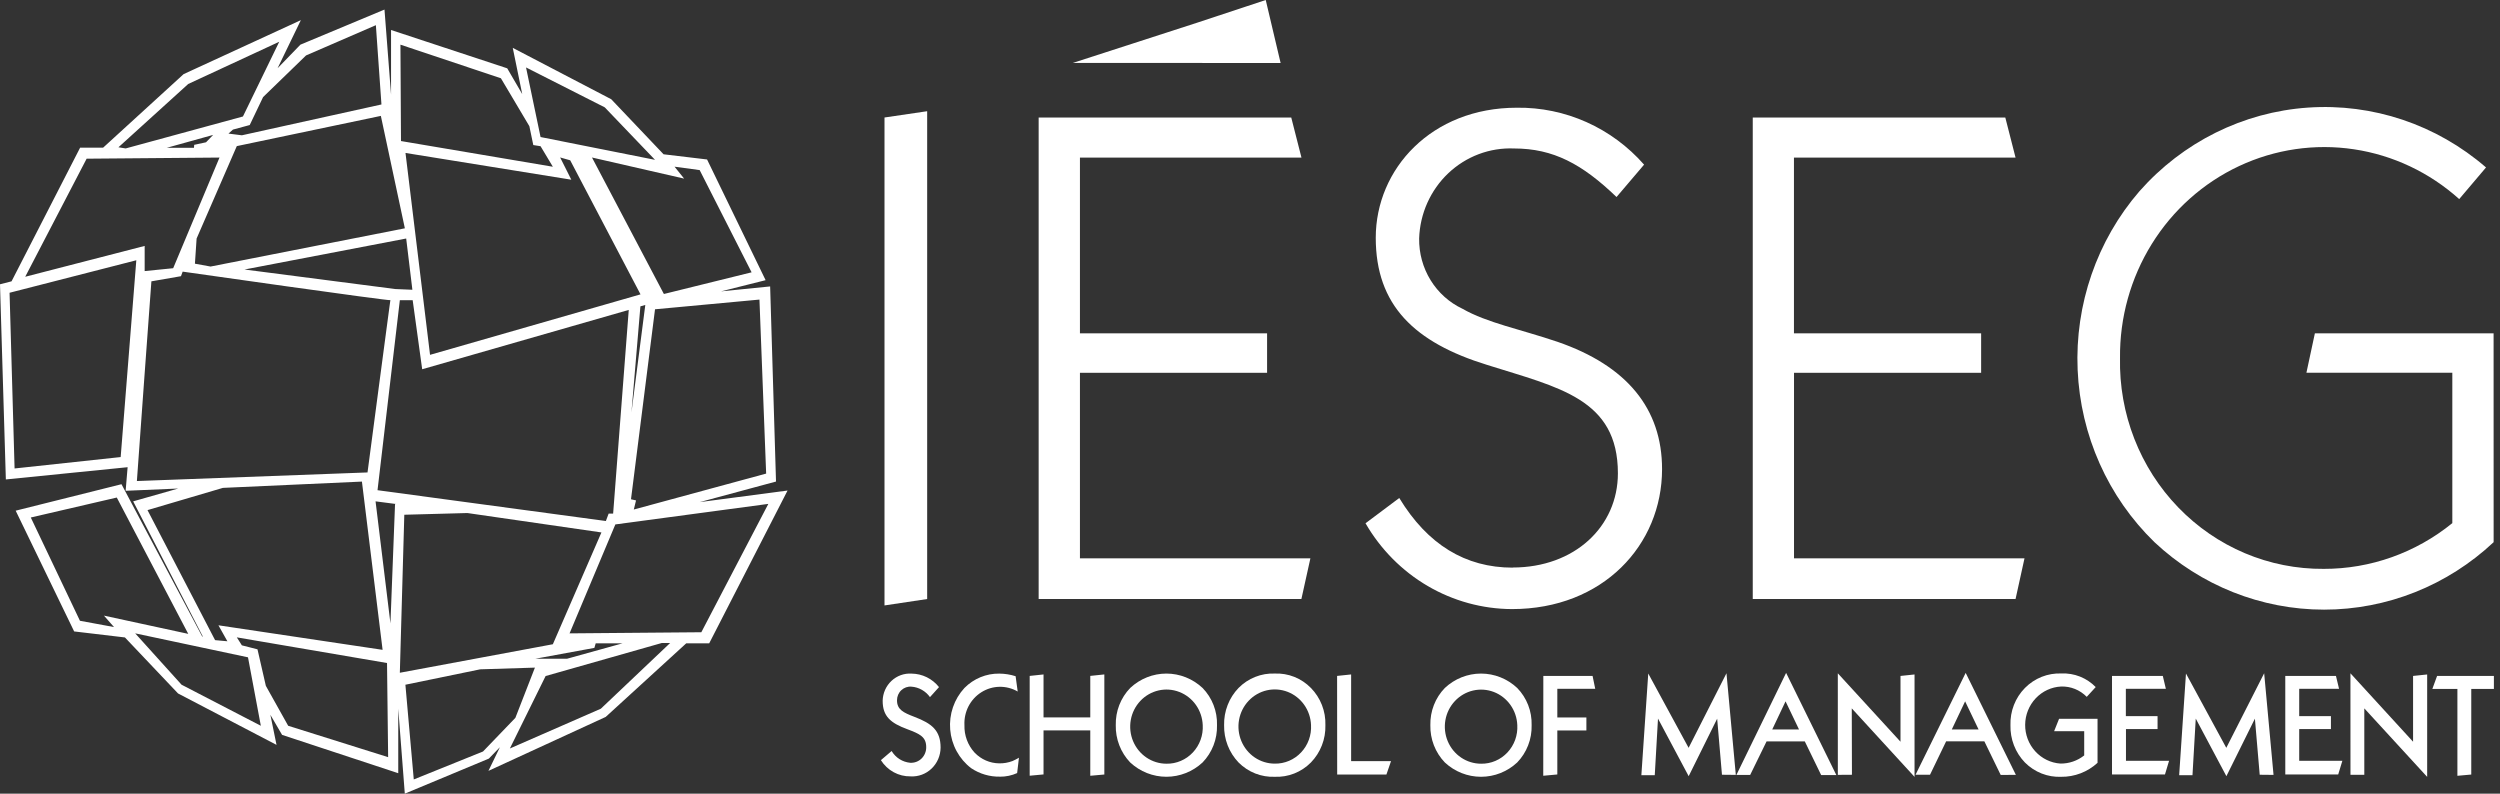 <svg width="126" height="40" viewBox="0 0 126 40" fill="none" xmlns="http://www.w3.org/2000/svg">
<rect x="0" y="0" width="126" height="40" fill="#333333" stroke="none"/>
<g id="Group 36">
<path id="Vector" d="M63.793 0L60.33 1.146L54.072 3.171L64.543 3.175L63.793 0Z" fill="white"/>
<path id="Vector_2" d="M44.579 5.922L46.729 5.605V30.191L44.579 30.514V5.922Z" fill="white"/>
<path id="Vector_3" d="M52.348 5.922H65.079L65.594 7.943H54.429V16.801H63.861V18.788H54.429V28.139H66.044L65.59 30.191H52.348V5.922Z" fill="white"/>
<path id="Vector_4" d="M76.238 28.603C79.359 28.603 81.542 26.542 81.542 23.855C81.542 20.097 78.56 19.531 74.956 18.393C71.281 17.261 69.338 15.381 69.338 11.984C69.338 8.512 72.149 5.429 76.445 5.429C77.653 5.412 78.851 5.659 79.958 6.154C81.065 6.648 82.055 7.38 82.862 8.298L81.473 9.93C79.742 8.265 78.283 7.483 76.308 7.483C75.702 7.458 75.097 7.555 74.528 7.769C73.959 7.984 73.437 8.311 72.992 8.733C72.547 9.154 72.189 9.662 71.937 10.225C71.685 10.789 71.545 11.399 71.525 12.018C71.514 12.761 71.714 13.492 72.102 14.121C72.489 14.75 73.047 15.25 73.707 15.561C74.957 16.275 76.621 16.591 78.494 17.226C81.992 18.43 83.768 20.593 83.768 23.645C83.768 27.469 80.785 30.698 76.207 30.698C74.715 30.693 73.25 30.292 71.955 29.534C70.66 28.776 69.581 27.686 68.822 26.373L70.523 25.099C71.944 27.44 73.851 28.61 76.242 28.609" fill="white"/>
<path id="Vector_5" d="M88.339 5.922H101.067L101.584 7.943H90.415V16.801H99.849V18.788H90.418V28.139H102.035L101.584 30.191H88.339V5.922Z" fill="white"/>
<path id="Vector_6" d="M125.679 27.326C123.348 29.513 120.298 30.726 117.133 30.726C113.969 30.726 110.918 29.513 108.586 27.326C106.244 25.053 104.855 21.94 104.713 18.642C104.571 15.345 105.686 12.119 107.824 9.644C110.012 7.162 113.059 5.648 116.321 5.423C119.583 5.198 122.802 6.28 125.296 8.439L123.944 10.034C122.449 8.691 120.607 7.819 118.639 7.524C116.671 7.228 114.661 7.522 112.852 8.369C111.044 9.217 109.514 10.581 108.449 12.298C107.384 14.015 106.828 16.01 106.849 18.043C106.82 19.435 107.065 20.819 107.569 22.112C108.073 23.406 108.826 24.583 109.784 25.574C110.741 26.565 111.882 27.349 113.141 27.881C114.4 28.413 115.752 28.681 117.115 28.671C119.468 28.676 121.755 27.863 123.597 26.366V18.787H116.243L116.67 16.799H125.677L125.679 27.326Z" fill="white"/>
<path id="Vector_7" d="M44.938 37.851C45.038 38.017 45.174 38.158 45.337 38.261C45.499 38.363 45.683 38.426 45.873 38.444C45.978 38.45 46.083 38.434 46.181 38.398C46.28 38.361 46.37 38.304 46.446 38.23C46.522 38.156 46.582 38.066 46.622 37.968C46.663 37.869 46.683 37.762 46.681 37.655C46.681 37.14 46.361 36.989 45.739 36.756C44.876 36.439 44.486 36.098 44.486 35.316C44.49 35.128 44.532 34.942 44.608 34.77C44.685 34.598 44.794 34.443 44.931 34.316C45.067 34.188 45.227 34.09 45.401 34.027C45.576 33.964 45.761 33.938 45.945 33.95C46.21 33.953 46.471 34.015 46.71 34.132C46.949 34.25 47.159 34.42 47.326 34.63L46.871 35.135C46.762 34.983 46.623 34.858 46.462 34.767C46.301 34.676 46.123 34.621 45.94 34.608C45.847 34.599 45.753 34.611 45.664 34.642C45.576 34.673 45.495 34.722 45.426 34.787C45.357 34.851 45.303 34.93 45.265 35.017C45.228 35.105 45.209 35.199 45.209 35.295C45.209 35.765 45.53 35.916 46.083 36.128C46.974 36.466 47.406 36.822 47.406 37.683C47.404 37.881 47.362 38.076 47.284 38.258C47.206 38.439 47.093 38.602 46.951 38.737C46.81 38.873 46.643 38.977 46.461 39.044C46.278 39.112 46.084 39.141 45.891 39.129C45.595 39.134 45.302 39.062 45.04 38.919C44.779 38.776 44.558 38.567 44.397 38.312L44.938 37.851Z" fill="white"/>
<path id="Vector_8" d="M50.4 39.143C49.884 39.154 49.378 39.005 48.946 38.716C48.646 38.487 48.396 38.195 48.214 37.86C48.032 37.525 47.922 37.154 47.89 36.773C47.858 36.391 47.905 36.007 48.029 35.645C48.153 35.283 48.35 34.953 48.608 34.674C48.839 34.44 49.113 34.256 49.415 34.131C49.716 34.007 50.039 33.945 50.364 33.95C50.643 33.952 50.92 33.996 51.187 34.081L51.292 34.853C51.012 34.691 50.694 34.609 50.372 34.615C50.05 34.621 49.735 34.716 49.461 34.889C49.186 35.062 48.963 35.307 48.812 35.598C48.663 35.889 48.592 36.217 48.608 36.545C48.6 36.8 48.641 37.055 48.73 37.293C48.818 37.532 48.952 37.751 49.123 37.936C49.449 38.274 49.892 38.467 50.356 38.473C50.586 38.478 50.815 38.438 51.03 38.356C51.142 38.307 51.25 38.252 51.355 38.189L51.264 38.963C50.992 39.086 50.697 39.147 50.4 39.145" fill="white"/>
<path id="Vector_9" d="M51.896 34.066L52.594 33.992V36.156H54.95V34.065L55.659 33.991V39.035L54.95 39.099V36.812H52.594V39.031L51.896 39.096V34.066Z" fill="white"/>
<path id="Vector_10" d="M56.963 34.673C57.461 34.207 58.111 33.948 58.786 33.948C59.461 33.948 60.111 34.207 60.609 34.673C60.849 34.918 61.037 35.211 61.162 35.533C61.288 35.855 61.347 36.2 61.337 36.547C61.346 36.895 61.287 37.241 61.162 37.564C61.036 37.888 60.848 38.182 60.609 38.429C60.11 38.892 59.46 39.149 58.786 39.149C58.112 39.149 57.462 38.892 56.963 38.429C56.725 38.181 56.538 37.886 56.413 37.563C56.288 37.24 56.227 36.894 56.235 36.547C56.227 36.2 56.287 35.856 56.412 35.534C56.538 35.212 56.725 34.919 56.963 34.673ZM60.618 36.547C60.603 36.181 60.484 35.827 60.275 35.53C60.065 35.232 59.774 35.005 59.439 34.875C59.104 34.745 58.739 34.718 58.389 34.799C58.039 34.88 57.72 35.063 57.472 35.328C57.223 35.592 57.056 35.925 56.992 36.285C56.927 36.646 56.968 37.018 57.108 37.355C57.249 37.692 57.483 37.979 57.782 38.181C58.081 38.383 58.432 38.491 58.791 38.491C59.038 38.495 59.284 38.447 59.512 38.349C59.741 38.252 59.947 38.108 60.118 37.925C60.29 37.743 60.423 37.526 60.509 37.289C60.595 37.052 60.632 36.799 60.618 36.547Z" fill="white"/>
<path id="Vector_11" d="M62.423 34.673C62.663 34.43 62.948 34.24 63.263 34.116C63.577 33.991 63.913 33.933 64.25 33.947C64.586 33.933 64.921 33.99 65.235 34.115C65.548 34.24 65.832 34.43 66.07 34.673C66.311 34.918 66.499 35.21 66.625 35.532C66.751 35.855 66.811 36.2 66.8 36.547C66.81 36.895 66.75 37.241 66.624 37.564C66.499 37.888 66.31 38.182 66.07 38.429C65.831 38.67 65.547 38.859 65.234 38.983C64.921 39.107 64.586 39.164 64.25 39.15C63.914 39.164 63.578 39.107 63.264 38.983C62.949 38.859 62.663 38.67 62.423 38.429C62.185 38.18 61.998 37.886 61.873 37.563C61.748 37.239 61.688 36.894 61.695 36.547C61.687 36.2 61.748 35.856 61.873 35.534C61.998 35.212 62.185 34.919 62.423 34.673ZM66.076 36.543C66.062 36.176 65.942 35.822 65.733 35.525C65.523 35.227 65.233 34.999 64.897 34.869C64.562 34.739 64.196 34.713 63.846 34.793C63.496 34.874 63.177 35.057 62.929 35.322C62.68 35.586 62.513 35.919 62.448 36.28C62.383 36.641 62.424 37.013 62.565 37.35C62.705 37.687 62.94 37.975 63.239 38.177C63.538 38.379 63.889 38.487 64.248 38.487C64.496 38.491 64.741 38.443 64.97 38.346C65.198 38.248 65.405 38.104 65.576 37.921C65.748 37.739 65.881 37.522 65.967 37.285C66.053 37.048 66.09 36.795 66.076 36.543Z" fill="white"/>
<path id="Vector_12" d="M67.39 34.066L68.097 33.992V38.36H70.108L69.876 39.035H67.394L67.39 34.066Z" fill="white"/>
<path id="Vector_13" d="M72.821 34.673C73.318 34.207 73.968 33.948 74.643 33.948C75.319 33.948 75.969 34.207 76.466 34.673C76.706 34.919 76.894 35.212 77.019 35.534C77.144 35.856 77.204 36.201 77.194 36.547C77.204 36.895 77.144 37.241 77.018 37.564C76.893 37.888 76.705 38.182 76.466 38.429C75.968 38.893 75.318 39.15 74.643 39.15C73.969 39.15 73.319 38.893 72.821 38.429C72.582 38.182 72.394 37.887 72.268 37.564C72.143 37.241 72.082 36.895 72.09 36.547C72.082 36.201 72.142 35.856 72.268 35.534C72.393 35.212 72.581 34.919 72.821 34.673ZM76.472 36.547C76.457 36.181 76.338 35.828 76.128 35.531C75.918 35.234 75.628 35.007 75.293 34.877C74.958 34.748 74.593 34.722 74.243 34.803C73.894 34.884 73.576 35.068 73.328 35.332C73.08 35.596 72.913 35.929 72.849 36.289C72.785 36.649 72.825 37.021 72.966 37.357C73.107 37.694 73.341 37.981 73.64 38.182C73.939 38.384 74.29 38.491 74.648 38.491C74.895 38.495 75.141 38.447 75.369 38.349C75.597 38.252 75.803 38.107 75.974 37.925C76.145 37.742 76.278 37.526 76.364 37.289C76.449 37.052 76.486 36.799 76.472 36.547Z" fill="white"/>
<path id="Vector_14" d="M77.784 34.066H80.266L80.399 34.714H78.489V36.16H79.954V36.814H78.489V39.033L77.78 39.098L77.784 34.066Z" fill="white"/>
<path id="Vector_15" d="M83.072 33.945L85.106 37.691L87.014 33.932L87.485 39.054L86.787 39.047L86.545 36.221L85.109 39.12L83.563 36.217L83.4 39.07H82.725L83.072 33.945Z" fill="white"/>
<path id="Vector_16" d="M110.173 33.945L112.205 37.691L114.114 33.932L114.586 39.054L113.889 39.047L113.647 36.221L112.21 39.12L110.666 36.217L110.501 39.07H109.83L110.173 33.945Z" fill="white"/>
<path id="Vector_17" d="M90.02 33.913L92.552 39.064H91.787L90.961 37.365H89.036L88.208 39.058H87.514L90.02 33.913ZM90.671 36.766L89.992 35.348L89.32 36.766H90.671Z" fill="white"/>
<path id="Vector_18" d="M92.626 33.934L95.785 37.383V34.067L96.493 33.993V39.155L93.329 35.702L93.338 39.048L92.627 39.053L92.626 33.934Z" fill="white"/>
<path id="Vector_19" d="M99.07 33.913L101.6 39.053L100.835 39.057L100.011 37.362H98.086L97.272 39.048H96.543L99.07 33.913ZM99.721 36.766L99.042 35.348L98.37 36.766H99.721Z" fill="white"/>
<path id="Vector_20" d="M103.882 39.151C103.545 39.165 103.21 39.108 102.896 38.984C102.581 38.859 102.296 38.671 102.055 38.429C101.816 38.182 101.628 37.888 101.503 37.565C101.377 37.241 101.318 36.895 101.327 36.547C101.316 36.2 101.375 35.855 101.501 35.532C101.626 35.21 101.816 34.917 102.057 34.673C102.298 34.429 102.586 34.238 102.902 34.112C103.219 33.987 103.557 33.929 103.897 33.943C104.215 33.928 104.534 33.982 104.831 34.1C105.128 34.218 105.398 34.398 105.624 34.628L105.172 35.121C105.003 34.949 104.801 34.814 104.579 34.724C104.357 34.635 104.12 34.593 103.881 34.601C103.395 34.624 102.937 34.837 102.6 35.195C102.263 35.553 102.072 36.029 102.068 36.526C102.063 37.022 102.245 37.502 102.576 37.866C102.907 38.23 103.361 38.452 103.846 38.484C104.28 38.489 104.701 38.344 105.044 38.073V36.854H103.527L103.777 36.228H105.716V38.447C105.212 38.908 104.558 39.159 103.882 39.151Z" fill="white"/>
<path id="Vector_21" d="M106.445 34.066H109.005L109.159 34.714H107.143V36.094H108.741V36.745H107.149V38.345H109.321L109.115 39.032H106.445V34.066Z" fill="white"/>
<path id="Vector_22" d="M115.178 34.066H117.732L117.888 34.714H115.88V36.094H117.479V36.745H115.88V38.345H118.055L117.846 39.032H115.179L115.178 34.066Z" fill="white"/>
<path id="Vector_23" d="M118.462 33.934L121.619 37.383V34.067L122.329 33.993V39.155L119.161 35.702V39.05H118.464L118.462 33.934Z" fill="white"/>
<path id="Vector_24" d="M123.853 34.723H122.59L122.83 34.066H125.692V34.723H124.552V39.037L123.853 39.1V34.723Z" fill="white"/>
<path id="Vector_25" d="M35.265 25.307L39.111 24.27L38.815 14.436L36.338 14.685L38.587 14.121L35.636 8.037L33.444 7.776L30.807 5.002L25.843 2.412L26.32 4.741L25.564 3.443L19.709 1.512V4.771L19.378 0.482L15.141 2.251L13.99 3.439L15.163 1.015L9.255 3.735L5.196 7.443H4.038L0.582 14.179L0 14.328L0.295 24.164L6.432 23.547L6.332 24.736L8.981 24.622L6.712 25.268L10.224 32.084L10.189 32.076L6.123 24.404L0.79 25.738L3.737 31.824L6.296 32.127L8.973 34.95L13.937 37.542L13.627 36.027L14.217 37.038L20.072 38.97V35.721L20.402 40L24.639 38.233L25.195 37.659L24.617 38.852L30.527 36.133L34.585 32.425H35.743L39.693 24.723L35.265 25.307ZM38.276 15.099L38.614 23.869L31.944 25.68L32.056 25.221L31.802 25.163L33.013 15.588L38.276 15.099ZM20.437 7.709L28.794 9.057L28.231 7.935L28.738 8.079L32.282 14.836L21.674 17.884L20.437 7.709ZM20.784 14.604L19.924 14.568L12.323 13.583L20.472 12.021L20.784 14.604ZM32.523 15.369L31.825 20.789L32.276 15.44L32.523 15.369ZM33.997 8.401L35.263 8.573L37.881 13.725L33.46 14.817L29.836 7.938L34.48 9.002L33.997 8.401ZM30.48 5.411L33.013 8.056L27.244 6.907L26.512 3.399L30.48 5.411ZM25.246 3.945L26.68 6.36L26.878 7.311L27.244 7.369L27.864 8.404L20.21 7.109L20.182 2.251L25.246 3.945ZM20.405 11.507L10.613 13.434L9.824 13.29L9.909 12.022L11.935 7.364L19.195 5.841L20.405 11.507ZM15.425 2.794L18.944 1.269L19.225 5.265L12.191 6.819L11.515 6.733L11.741 6.531L12.586 6.302L13.26 4.893L15.425 2.794ZM9.487 4.232L14.074 2.104L12.244 5.871L6.335 7.481L5.969 7.423L9.487 4.232ZM10.743 6.799L10.384 7.171L9.787 7.3L9.776 7.448H8.41L10.743 6.799ZM4.366 7.998L11.063 7.941L8.728 13.518L7.291 13.662V12.394L1.271 13.949L4.366 7.998ZM6.082 23.036L0.735 23.611L0.482 14.755L6.87 13.117L6.082 23.036ZM6.899 24.244C6.899 24.158 7.63 14.179 7.63 14.179L9.121 13.92L9.206 13.69C9.206 13.69 19.676 15.184 19.676 15.127C19.676 15.07 18.523 23.811 18.523 23.811L6.899 24.244ZM7.434 25.71L11.234 24.589L18.241 24.272L19.283 32.752L11.009 31.515L11.46 32.32L10.84 32.263L7.434 25.71ZM5.746 31.604L4.029 31.287L1.552 26.082L5.886 25.076L9.488 31.947L5.238 31.027L5.746 31.604ZM9.15 34.509L6.814 31.921L12.499 33.129L13.146 36.579L9.15 34.509ZM14.524 36.579L13.399 34.567L12.977 32.726L12.19 32.525L11.936 32.123L19.506 33.416L19.562 38.161L14.524 36.579ZM19.91 25.404L19.678 31.42L18.928 25.268L19.972 25.403L19.91 25.404ZM19.027 24.706L20.152 15.131H20.799L21.278 18.61L31.689 15.62L30.902 25.885H30.676L30.536 26.259L19.027 24.706ZM20.152 33.907L20.377 25.943L23.557 25.857L30.312 26.835L27.864 32.47L20.152 33.907ZM29.957 32.653L30.023 32.425H31.372L28.58 33.2H26.982L29.957 32.653ZM24.344 37.875L20.854 39.284L20.432 34.51L24.202 33.734L26.96 33.648L25.975 36.179L24.344 37.875ZM30.282 35.719L25.697 37.724L27.499 34.072L33.352 32.408H33.774L30.282 35.719ZM35.347 31.865L28.706 31.922L31.014 26.431L38.724 25.396L35.347 31.865Z" fill="white"/>
</g>
</svg>
